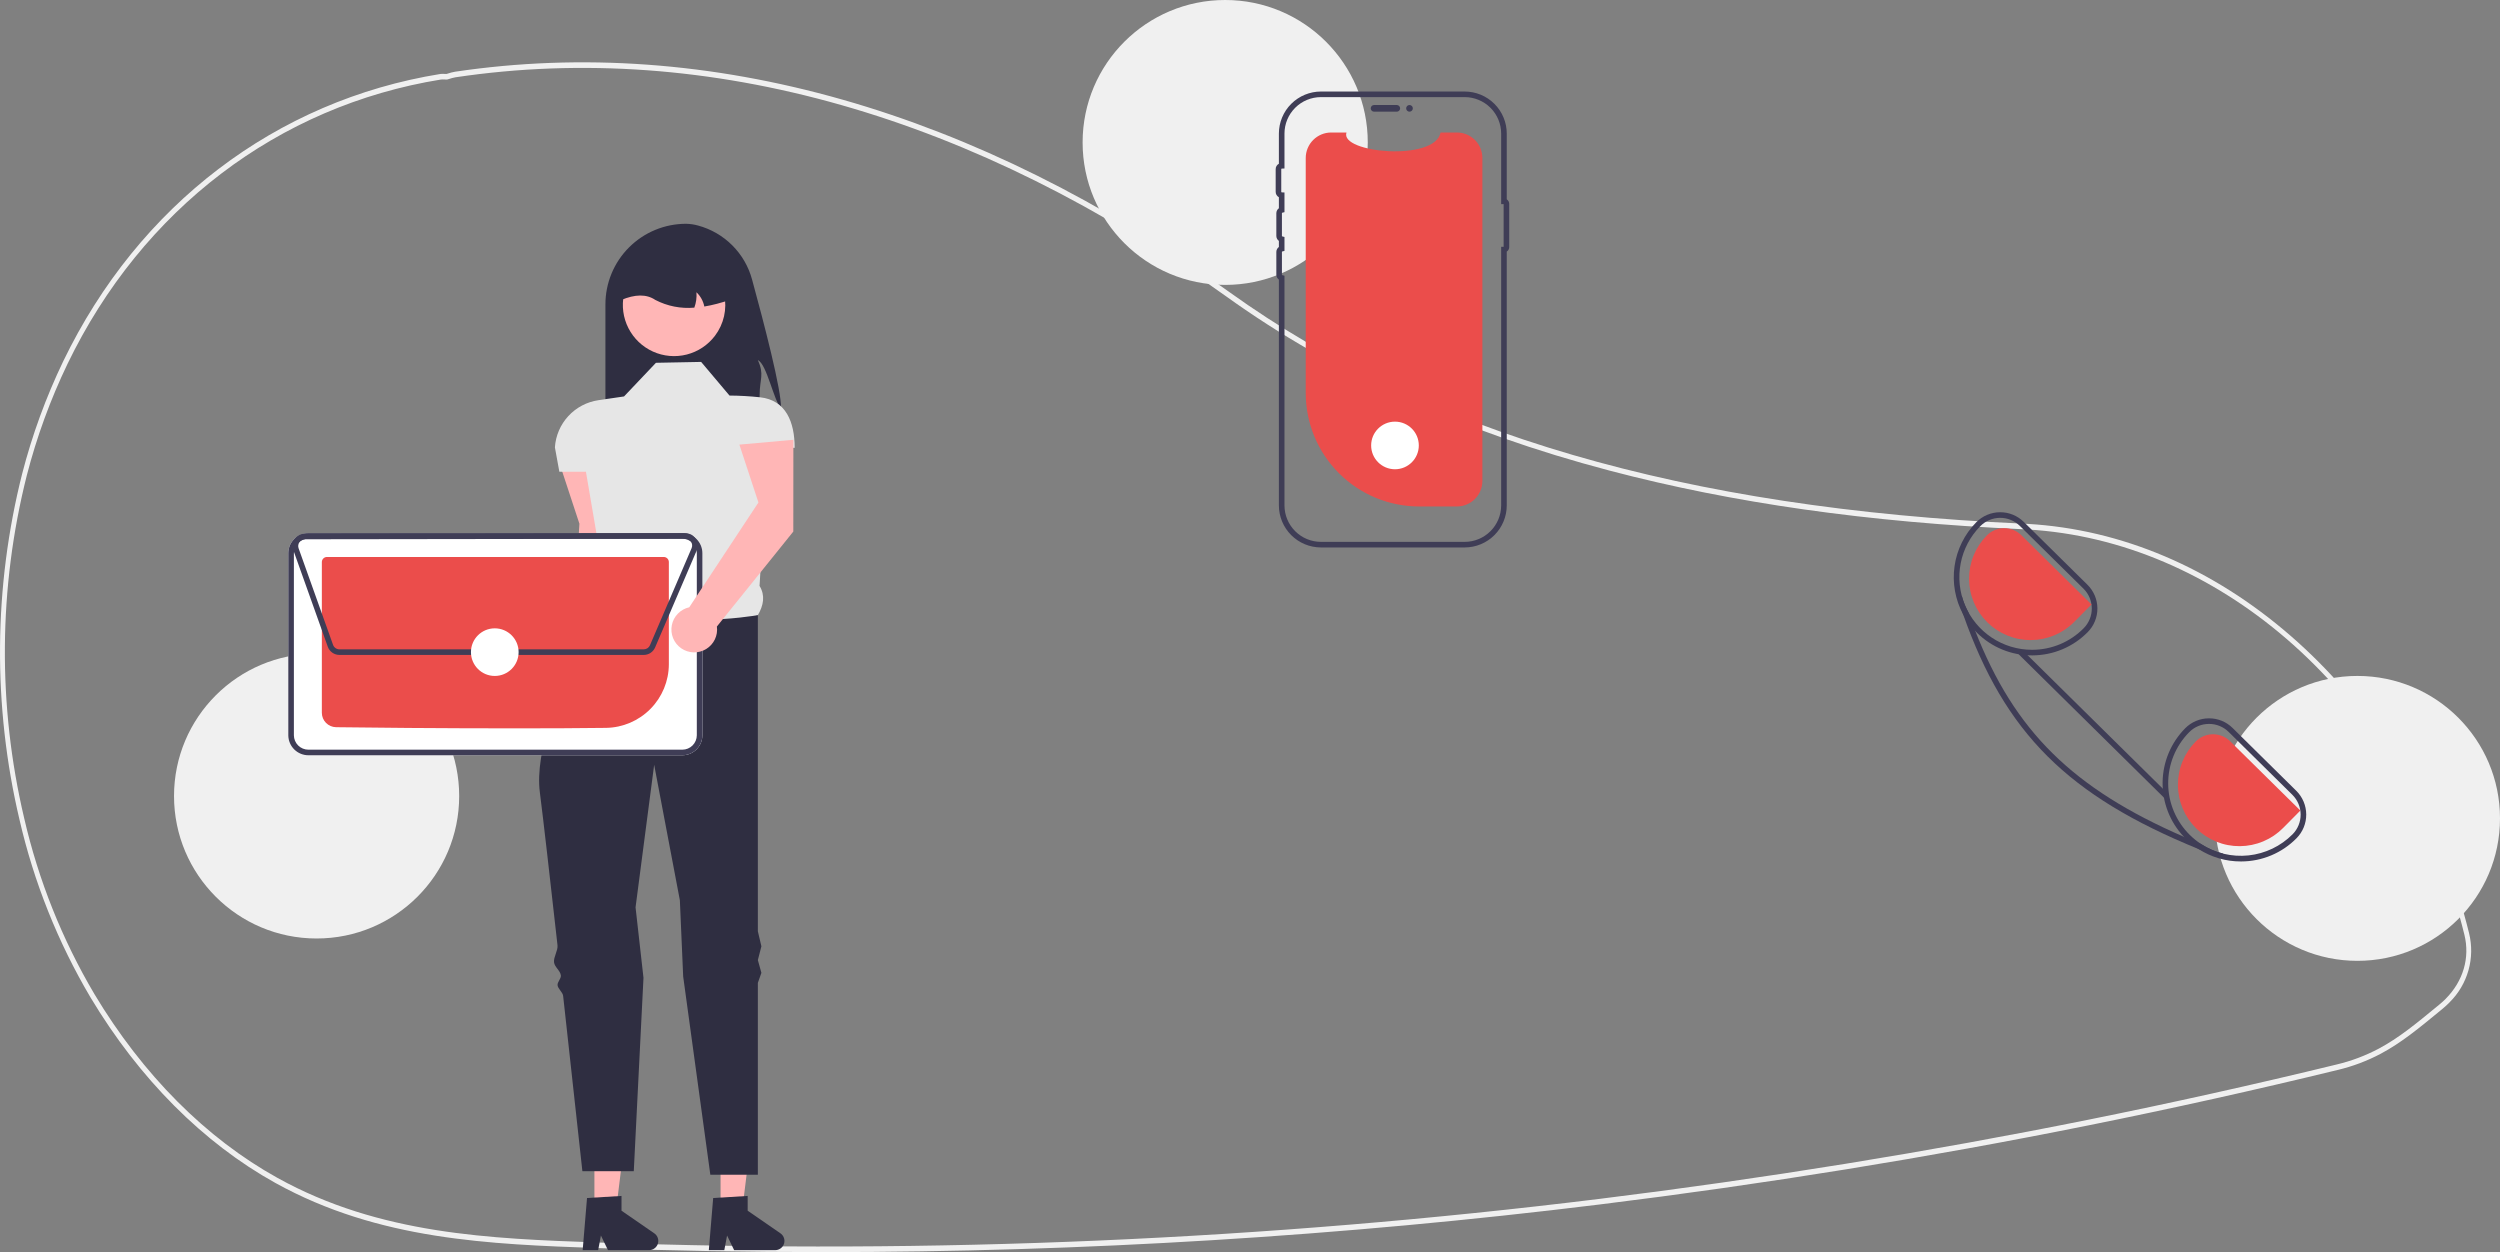<svg width="593" height="297" viewBox="0 0 593 297" fill="none" xmlns="http://www.w3.org/2000/svg">
<rect x="0" y="0" width="593" height="297" fill="#808080" stroke="none"/>
<g clip-path="url(#clip0_85_440)">
<path d="M195.287 297C177.393 297 159.527 296.68 141.687 296.04C116.196 295.125 89.837 294.18 65.338 280.604C48.199 271.108 33.02 255.872 21.442 236.543C13.704 223.442 8.03 209.229 4.619 194.403C-1.743 167.411 -1.526 139.287 5.251 112.396C7.626 103.176 10.9 94.211 15.027 85.629C32.893 48.665 65.48 23.851 104.433 17.552C104.755 17.51 105.08 17.503 105.403 17.531C105.578 17.541 105.753 17.551 105.931 17.543L106.16 17.47C106.748 17.266 107.351 17.112 107.964 17.008C168.04 8.072 231.548 26.152 291.619 69.29C338.066 102.649 399.62 120.613 479.802 124.207L480.94 124.266C503.26 125.547 524.851 134.741 543.38 150.855C561.669 166.76 575.4 187.98 583.091 212.222C584.036 215.177 584.903 218.254 585.666 221.365C586.377 224.257 586.327 227.283 585.521 230.149C584.714 233.016 583.179 235.625 581.064 237.723V237.729L580.864 237.934C580.383 238.411 579.878 238.87 579.36 239.296L578.752 239.797C573.628 244.014 569.581 247.345 564.738 249.933C561.507 251.647 558.071 252.943 554.513 253.789C534.974 258.549 515.131 262.961 495.537 266.905C457.484 274.571 418.428 280.895 379.454 285.7C318.354 293.227 256.849 297.001 195.287 297ZM104.948 18.84C104.828 18.839 104.708 18.847 104.59 18.865C66.001 25.105 33.723 49.675 16.033 86.274C11.948 94.77 8.706 103.646 6.355 112.775C-0.361 139.428 -0.575 167.302 5.731 194.054C9.108 208.738 14.727 222.815 22.391 235.791C33.855 254.931 48.879 270.014 65.838 279.409C90.117 292.864 116.352 293.805 141.723 294.715C221.075 297.548 300.526 294.093 379.331 284.383C418.28 279.58 457.31 273.261 495.339 265.6C514.92 261.659 534.748 257.25 554.274 252.493C557.747 251.667 561.1 250.403 564.252 248.731C568.999 246.196 573.007 242.896 578.082 238.719L578.69 238.219C579.135 237.852 579.571 237.46 579.989 237.052L580.108 236.927C584.279 232.727 585.901 227.186 584.558 221.725V221.725C583.802 218.646 582.945 215.603 582.009 212.678C566.3 163.156 525.661 128.159 480.885 125.59L479.753 125.531C443.127 123.888 411.077 119.34 381.775 111.624C346.795 102.413 316.257 88.548 291.009 70.414C231.167 27.441 167.924 9.429 108.111 18.322C107.553 18.418 107.003 18.561 106.468 18.747L106.055 18.863C105.82 18.873 105.585 18.871 105.35 18.855C105.212 18.848 105.078 18.84 104.948 18.84H104.948Z" fill="#F0F0F0"/>
<path d="M185.229 96.766C183.572 95.178 181.878 86.324 179.763 85.425C181.344 88.915 180.196 89.84 180.188 93.67C180.208 95.846 179.954 98.015 179.431 100.127H143.606V72.193C143.606 69.683 144.101 67.198 145.062 64.879C146.024 62.56 147.433 60.453 149.209 58.678C150.985 56.904 153.094 55.496 155.415 54.535C157.736 53.575 160.224 53.081 162.736 53.081C163.695 53.099 164.647 53.239 165.571 53.495C168.651 54.326 171.457 55.951 173.709 58.208C175.962 60.464 177.58 63.272 178.403 66.351C181.134 76.325 185.478 92.926 185.229 96.766Z" fill="#2F2E41"/>
<path d="M145.708 131.13L145.726 109.357L132.916 110.501L137.437 124.233L135.321 158.748C134.295 158.978 133.358 159.502 132.624 160.254C131.891 161.007 131.392 161.957 131.19 162.988C130.987 164.02 131.089 165.087 131.483 166.061C131.878 167.035 132.547 167.874 133.41 168.474C134.273 169.075 135.292 169.412 136.344 169.444C137.395 169.475 138.433 169.201 139.331 168.654C140.228 168.106 140.947 167.31 141.4 166.361C141.853 165.413 142.019 164.353 141.879 163.312L145.708 131.13Z" fill="#FFB6B6"/>
<path d="M170.918 286.716L176.093 286.715L178.555 266.772H170.917L170.918 286.716Z" fill="#FFB6B6"/>
<path d="M169.165 284.165L177.346 283.677V287.179L185.124 292.546C185.509 292.811 185.798 293.192 185.95 293.633C186.102 294.074 186.11 294.552 185.971 294.997C185.832 295.443 185.554 295.832 185.178 296.108C184.802 296.385 184.347 296.534 183.88 296.534H174.14L172.462 293.07L171.806 296.534H168.134L169.165 284.165Z" fill="#2F2E41"/>
<path d="M140.994 286.716L146.17 286.715L148.631 266.772H140.993L140.994 286.716Z" fill="#FFB6B6"/>
<path d="M139.241 284.165L147.423 283.677V287.179L155.2 292.546C155.585 292.811 155.874 293.192 156.026 293.633C156.178 294.074 156.186 294.552 156.047 294.997C155.908 295.443 155.63 295.832 155.254 296.108C154.878 296.385 154.423 296.534 153.956 296.534H144.217L142.538 293.07L141.882 296.534H138.21L139.241 284.165Z" fill="#2F2E41"/>
<path d="M166.31 85.845L155.589 86.055L148.021 94.036L141.954 94.925C139.209 95.327 136.686 96.658 134.806 98.696C132.926 100.733 131.802 103.354 131.624 106.12L132.675 111.888H138.982L142.63 133.29C141.211 136.901 141.115 139.752 144.027 140.872L153.066 157.884L179.763 145.912C181.117 143.587 181.551 141.251 180.167 138.979L182.076 106.217H188.493C188.493 100.09 186.418 94.924 180.324 94.242C177.903 93.981 175.471 93.841 173.036 93.826L166.31 85.845Z" fill="#E6E6E6"/>
<path d="M179.763 145.912C179.763 145.912 153.697 150.533 144.027 140.872C144.027 140.872 143.045 142.537 141.566 145.298C141.14 146.092 140.319 146.63 139.822 147.592C139.371 148.467 138.212 149.542 137.72 150.533C137.325 151.331 137.959 152.373 137.548 153.235C132.596 163.613 126.81 178.251 128.05 187.917C128.85 194.151 130.502 208.656 132.242 224.235C132.378 225.452 131.277 227.015 131.414 228.242C131.543 229.399 132.909 230.219 133.038 231.379C133.124 232.149 132.169 232.934 132.255 233.703C132.348 234.547 133.482 235.374 133.575 236.214C135.958 257.725 138.141 277.808 138.141 277.808H150.333L152.634 231.94L150.754 215.221L155.168 181.407L161.264 213.541L162.049 231.626L168.491 278.649H179.763V233.128L180.604 230.763L179.763 227.73L180.604 224.462L179.763 220.903V145.912Z" fill="#2F2E41"/>
<path d="M169.6 79.633C167.939 81.837 165.577 83.411 162.902 84.094C160.226 84.777 157.398 84.53 154.882 83.393C152.366 82.256 150.313 80.297 149.061 77.838C147.808 75.379 147.431 72.567 147.992 69.866C148.552 67.165 150.017 64.735 152.145 62.976C154.272 61.217 156.936 60.235 159.697 60.191C162.458 60.147 165.152 61.044 167.334 62.733C169.517 64.423 171.059 66.805 171.706 69.487C171.741 69.632 171.77 69.777 171.799 69.927C172.14 71.609 172.121 73.343 171.742 75.016C171.363 76.689 170.633 78.263 169.6 79.633Z" fill="#FFB6B6"/>
<path d="M167.066 72.706C166.808 71.413 166.156 70.232 165.2 69.324C165.294 70.563 165.122 71.808 164.695 72.974C161.499 73.257 158.288 72.622 155.441 71.143C153.297 69.69 150.569 69.816 147.39 71.143C147.39 69.598 147.694 68.069 148.286 66.642C148.877 65.215 149.745 63.918 150.838 62.826C151.931 61.734 153.229 60.867 154.657 60.276C156.085 59.685 157.616 59.381 159.162 59.382H161.264C164.386 59.382 167.38 60.621 169.588 62.827C171.795 65.032 173.036 68.024 173.036 71.143C171.096 71.838 169.098 72.361 167.066 72.706Z" fill="#2F2E41"/>
<path d="M75.098 222.61C93.776 222.61 108.918 207.482 108.918 188.821C108.918 170.16 93.776 155.032 75.098 155.032C56.42 155.032 41.279 170.16 41.279 188.821C41.279 207.482 56.42 222.61 75.098 222.61Z" fill="#F0F0F0"/>
<path d="M290.614 67.578C309.292 67.578 324.434 52.45 324.434 33.789C324.434 15.128 309.292 0 290.614 0C271.936 0 256.795 15.128 256.795 33.789C256.795 52.45 271.936 67.578 290.614 67.578Z" fill="#F0F0F0"/>
<path d="M559.181 227.91C577.859 227.91 593 212.782 593 194.121C593 175.46 577.859 160.332 559.181 160.332C540.503 160.332 525.361 175.46 525.361 194.121C525.361 212.782 540.503 227.91 559.181 227.91Z" fill="#F0F0F0"/>
<path d="M351.622 37.474V114.093C351.622 115.684 350.994 117.211 349.873 118.343C348.753 119.474 347.231 120.118 345.638 120.134C345.616 120.137 345.594 120.138 345.572 120.137H336.646C329.505 120.137 322.656 117.303 317.606 112.257C312.556 107.212 309.719 100.369 309.719 93.234V37.474C309.719 35.871 310.357 34.333 311.491 33.2C312.626 32.066 314.165 31.429 315.769 31.429H319.386C317.71 36.312 340.45 38.368 341.699 31.429H345.572C347.177 31.429 348.715 32.066 349.85 33.2C350.985 34.333 351.622 35.871 351.622 37.474Z" fill="#EB4D4B"/>
<path d="M325.135 25.7C325.135 25.49 325.219 25.289 325.367 25.14C325.516 24.992 325.718 24.908 325.928 24.908H331.319C331.529 24.909 331.73 24.992 331.878 25.141C332.027 25.289 332.11 25.49 332.11 25.7C332.11 25.91 332.027 26.111 331.878 26.259C331.73 26.408 331.529 26.492 331.319 26.492H325.928C325.718 26.492 325.516 26.409 325.367 26.26C325.219 26.111 325.135 25.91 325.135 25.7Z" fill="#3F3D56"/>
<path d="M347.424 129.856H313.329C310.684 129.853 308.148 128.802 306.277 126.933C304.407 125.064 303.355 122.53 303.351 119.887V66.328C303.164 66.193 303.012 66.016 302.907 65.811C302.802 65.606 302.747 65.379 302.747 65.149V59.763C302.747 59.532 302.802 59.305 302.907 59.1C303.012 58.895 303.164 58.719 303.351 58.584V57.139C303.164 57.004 303.012 56.827 302.907 56.623C302.802 56.418 302.747 56.191 302.747 55.96V50.574C302.747 50.343 302.802 50.116 302.907 49.911C303.012 49.706 303.164 49.529 303.351 49.395V46.782C303.12 46.658 302.927 46.474 302.793 46.249C302.658 46.023 302.588 45.766 302.589 45.504V40.117C302.588 39.855 302.658 39.598 302.793 39.372C302.927 39.147 303.12 38.963 303.351 38.839V31.679C303.355 29.036 304.407 26.502 306.277 24.633C308.148 22.765 310.684 21.713 313.329 21.71H347.424C350.07 21.713 352.606 22.765 354.476 24.633C356.347 26.502 357.399 29.036 357.402 31.679V47.285C357.581 47.398 357.73 47.554 357.832 47.739C357.935 47.924 357.989 48.133 357.989 48.344V58.615C357.989 58.827 357.935 59.035 357.832 59.221C357.73 59.406 357.581 59.562 357.402 59.675V119.887C357.399 122.53 356.347 125.064 354.476 126.933C352.606 128.802 350.07 129.853 347.424 129.856ZM313.329 23.035C311.035 23.038 308.836 23.95 307.215 25.57C305.593 27.19 304.68 29.387 304.678 31.679V39.966L304.04 39.99C304.007 39.991 303.975 40.005 303.952 40.029C303.929 40.053 303.915 40.084 303.915 40.117V45.504C303.916 45.537 303.929 45.569 303.952 45.592C303.975 45.616 304.007 45.63 304.04 45.631L304.678 45.655V50.326L304.173 50.45C304.145 50.457 304.12 50.472 304.102 50.495C304.084 50.517 304.074 50.545 304.073 50.574V55.96C304.074 55.989 304.084 56.017 304.102 56.039C304.12 56.062 304.145 56.077 304.173 56.084L304.678 56.208V59.515L304.173 59.639C304.145 59.646 304.12 59.661 304.102 59.684C304.084 59.706 304.074 59.734 304.073 59.763V65.149C304.074 65.178 304.084 65.206 304.102 65.228C304.12 65.25 304.145 65.266 304.173 65.273L304.678 65.397V119.887C304.68 122.179 305.593 124.376 307.215 125.996C308.836 127.617 311.035 128.528 313.329 128.531H347.424C349.718 128.528 351.917 127.617 353.539 125.996C355.161 124.376 356.073 122.179 356.075 119.887V58.54H356.663V48.42H356.075V31.679C356.073 29.387 355.161 27.19 353.539 25.57C351.917 23.95 349.718 23.038 347.424 23.035L313.329 23.035Z" fill="#3F3D56"/>
<path d="M334.332 26.492C334.77 26.492 335.125 26.138 335.125 25.7C335.125 25.263 334.77 24.908 334.332 24.908C333.894 24.908 333.539 25.263 333.539 25.7C333.539 26.138 333.894 26.492 334.332 26.492Z" fill="#3F3D56"/>
<path d="M161.856 179.15H73.138C71.878 179.147 70.671 178.645 69.78 177.755C68.889 176.865 68.387 175.659 68.384 174.4V131.21C68.387 129.952 68.889 128.745 69.78 127.855C70.67 126.965 71.878 126.464 73.138 126.46H161.855C163.115 126.463 164.323 126.965 165.213 127.855C166.104 128.745 166.606 129.951 166.61 131.21V174.399C166.607 175.658 166.105 176.864 165.214 177.755C164.323 178.645 163.116 179.146 161.856 179.15Z" fill="white"/>
<path d="M161.856 179.15H73.138C71.878 179.147 70.671 178.645 69.78 177.755C68.889 176.865 68.387 175.659 68.384 174.4V131.21C68.387 129.952 68.889 128.745 69.78 127.855C70.67 126.965 71.878 126.464 73.138 126.46H161.855C163.115 126.463 164.323 126.965 165.213 127.855C166.104 128.745 166.606 129.951 166.61 131.21V174.399C166.607 175.658 166.105 176.864 165.214 177.755C164.323 178.645 163.116 179.146 161.856 179.15ZM73.138 127.785C72.23 127.788 71.359 128.15 70.717 128.792C70.074 129.434 69.712 130.303 69.71 131.211V174.399C69.713 175.307 70.075 176.177 70.717 176.819C71.36 177.461 72.23 177.822 73.139 177.825H161.855C162.763 177.822 163.634 177.46 164.277 176.819C164.919 176.177 165.281 175.307 165.284 174.399V131.211C165.281 130.303 164.919 129.433 164.276 128.791C163.634 128.149 162.763 127.788 161.855 127.785L73.138 127.785Z" fill="#3F3D56"/>
<path d="M122.252 172.767C104.755 172.767 86.51 172.6 79.703 172.492C78.807 172.473 77.954 172.106 77.326 171.468C76.698 170.829 76.345 169.971 76.341 169.076V133.325C76.341 133.005 76.469 132.697 76.695 132.47C76.922 132.243 77.229 132.115 77.55 132.114H157.441C157.761 132.115 158.069 132.242 158.296 132.468C158.523 132.694 158.651 133.001 158.652 133.322V157.578C158.637 161.538 157.07 165.334 154.286 168.152C151.502 170.97 147.723 172.586 143.761 172.652C137.416 172.735 129.904 172.767 122.252 172.767Z" fill="#EB4D4B"/>
<path d="M152.698 155.35H80.511C79.906 155.348 79.317 155.161 78.823 154.813C78.329 154.465 77.954 153.973 77.75 153.405L69.579 130.504C69.422 130.062 69.373 129.589 69.436 129.124C69.499 128.66 69.674 128.217 69.944 127.834C70.214 127.451 70.572 127.137 70.988 126.921C71.405 126.705 71.867 126.591 72.336 126.59L162.569 126.465C162.998 126.464 163.422 126.558 163.811 126.739C164.2 126.92 164.544 127.184 164.82 127.512C165.095 127.84 165.295 128.225 165.406 128.639C165.517 129.053 165.535 129.487 165.46 129.908L165.53 129.938L165.271 130.542L165.268 130.548L155.391 153.575C155.166 154.102 154.791 154.551 154.312 154.867C153.833 155.182 153.272 155.35 152.698 155.35ZM162.573 127.79L72.339 127.915C72.082 127.916 71.828 127.978 71.6 128.096C71.372 128.215 71.176 128.386 71.028 128.596C70.88 128.806 70.785 129.049 70.75 129.303C70.715 129.558 70.742 129.817 70.828 130.059L78.999 152.959C79.111 153.271 79.316 153.54 79.587 153.73C79.858 153.921 80.181 154.024 80.512 154.025H152.698C153.012 154.025 153.319 153.933 153.581 153.76C153.843 153.587 154.049 153.342 154.172 153.053L164.049 130.026L164.535 130.234L164.049 130.026C164.154 129.782 164.196 129.516 164.173 129.251C164.149 128.987 164.06 128.733 163.914 128.511C163.768 128.289 163.569 128.107 163.335 127.982C163.101 127.856 162.839 127.79 162.573 127.79Z" fill="#3F3D56"/>
<path d="M117.362 160.335C120.484 160.335 123.015 157.806 123.015 154.687C123.015 151.568 120.484 149.04 117.362 149.04C114.24 149.04 111.71 151.568 111.71 154.687C111.71 157.806 114.24 160.335 117.362 160.335Z" fill="white"/>
<path d="M330.889 111.308C334.011 111.308 336.541 108.779 336.541 105.66C336.541 102.541 334.011 100.013 330.889 100.013C327.767 100.013 325.236 102.541 325.236 105.66C325.236 108.779 327.767 111.308 330.889 111.308Z" fill="white"/>
<path d="M544.678 187.575L529.579 172.682C528.844 171.951 527.971 171.372 527.012 170.979C526.053 170.585 525.025 170.385 523.988 170.389H523.935C522.891 170.392 521.857 170.602 520.894 171.007C519.931 171.412 519.058 172.004 518.325 172.748C514.949 176.162 513.029 180.75 512.968 185.549C512.908 190.347 514.711 194.983 518 198.48C518.16 198.653 518.325 198.818 518.491 198.984C519.409 199.896 520.423 200.707 521.515 201.402C524.5 203.329 527.981 204.349 531.535 204.337H531.648C534.087 204.329 536.5 203.837 538.748 202.891C540.996 201.945 543.034 200.563 544.744 198.825C546.226 197.323 547.051 195.295 547.039 193.186C547.026 191.078 546.177 189.06 544.678 187.575ZM543.803 197.891C540.999 200.712 537.308 202.482 533.351 202.902C529.394 203.322 525.413 202.367 522.079 200.196C521.125 199.566 520.234 198.845 519.419 198.043C516.166 194.833 514.322 190.463 514.294 185.894C514.265 181.326 516.054 176.933 519.267 173.682C519.878 173.06 520.606 172.566 521.41 172.228C522.214 171.89 523.077 171.716 523.949 171.714H523.988C524.852 171.711 525.707 171.878 526.506 172.206C527.305 172.533 528.031 173.014 528.644 173.622L543.743 188.523C544.993 189.758 545.701 191.438 545.712 193.194C545.724 194.951 545.037 196.64 543.803 197.891Z" fill="#3F3D56"/>
<path d="M495.136 138.694L480.036 123.794C478.55 122.32 476.54 121.496 474.446 121.501H474.4C473.354 121.505 472.319 121.717 471.355 122.123C470.391 122.529 469.517 123.121 468.783 123.866C465.992 126.699 464.182 130.349 463.619 134.284C463.056 138.218 463.769 142.23 465.653 145.73L465.66 145.737C466.437 147.168 467.403 148.49 468.531 149.665C468.657 149.811 468.803 149.957 468.949 150.103C472.416 153.541 477.107 155.466 481.993 155.456H482.112C484.552 155.446 486.965 154.953 489.213 154.005C491.461 153.058 493.499 151.675 495.209 149.937C495.943 149.194 496.523 148.314 496.917 147.347C497.311 146.38 497.51 145.344 497.503 144.3C497.496 143.256 497.284 142.224 496.878 141.262C496.471 140.3 495.879 139.427 495.136 138.694V138.694ZM494.26 149.009C492.673 150.623 490.782 151.906 488.696 152.785C486.609 153.664 484.369 154.121 482.105 154.131H481.993C478.592 154.13 475.268 153.124 472.439 151.24C469.609 149.356 467.4 146.678 466.09 143.544C464.779 140.409 464.426 136.957 465.074 133.622C465.722 130.287 467.342 127.218 469.731 124.801C470.968 123.552 472.649 122.844 474.407 122.833C476.165 122.822 477.856 123.508 479.108 124.741L494.207 139.635C495.457 140.872 496.164 142.554 496.174 144.311C496.184 146.069 495.495 147.758 494.26 149.009L494.26 149.009Z" fill="#3F3D56"/>
<path d="M545.643 192.258L528.997 175.831C527.905 174.757 526.431 174.158 524.899 174.168C523.366 174.177 521.9 174.794 520.822 175.882C519.473 177.243 518.406 178.857 517.682 180.63C516.958 182.404 516.591 184.303 516.602 186.218C516.612 188.134 517.001 190.028 517.745 191.793C518.489 193.559 519.574 195.16 520.939 196.506C522.303 197.852 523.919 198.916 525.695 199.638C527.471 200.359 529.372 200.724 531.289 200.711C533.206 200.698 535.102 200.308 536.868 199.562C538.634 198.817 540.235 197.731 541.581 196.367L545.643 192.258Z" fill="#EB4D4B"/>
<path d="M496.104 143.374L479.457 126.947C478.366 125.873 476.892 125.274 475.359 125.284C473.827 125.293 472.361 125.91 471.283 126.998C469.934 128.359 468.867 129.973 468.143 131.746C467.419 133.52 467.052 135.419 467.062 137.334C467.073 139.25 467.462 141.144 468.206 142.909C468.95 144.675 470.035 146.276 471.399 147.622C472.763 148.968 474.38 150.032 476.156 150.754C477.931 151.475 479.832 151.84 481.75 151.827C483.667 151.814 485.562 151.424 487.329 150.678C489.095 149.933 490.696 148.847 492.042 147.483L496.104 143.374Z" fill="#EB4D4B"/>
<path d="M527.35 202.489L526.953 203.536C525.083 202.827 523.27 202.116 521.515 201.402C490.428 188.728 475.587 173.894 465.66 145.737L465.653 145.73C465.182 144.405 464.725 143.049 464.281 141.662L465.328 141.324C465.679 142.658 466.191 143.944 466.853 145.154C467.397 146.697 467.956 148.201 468.531 149.665C477.861 173.43 491.621 187.012 518 198.481C519.327 199.057 520.686 199.629 522.079 200.197C523.696 201.249 525.477 202.024 527.35 202.489Z" fill="#3F3D56"/>
<path d="M479.76 154.25L478.828 155.193L513.269 189.179L514.201 188.236L479.76 154.25Z" fill="#3F3D56"/>
<path d="M188.172 126.089L188.19 104.316L175.38 105.46L179.9 119.192L163.49 144.046C162.464 144.276 161.527 144.8 160.793 145.553C160.06 146.306 159.561 147.255 159.359 148.287C159.156 149.318 159.258 150.385 159.652 151.359C160.047 152.334 160.716 153.172 161.579 153.773C162.442 154.373 163.461 154.71 164.513 154.742C165.564 154.774 166.602 154.499 167.499 153.952C168.397 153.405 169.116 152.608 169.569 151.66C170.021 150.711 170.188 149.652 170.048 148.61L188.172 126.089Z" fill="#FFB6B6"/>
</g>
<defs>
<clipPath id="clip0_85_440">
<rect width="593" height="297" fill="white"/>
</clipPath>
</defs>
</svg>
